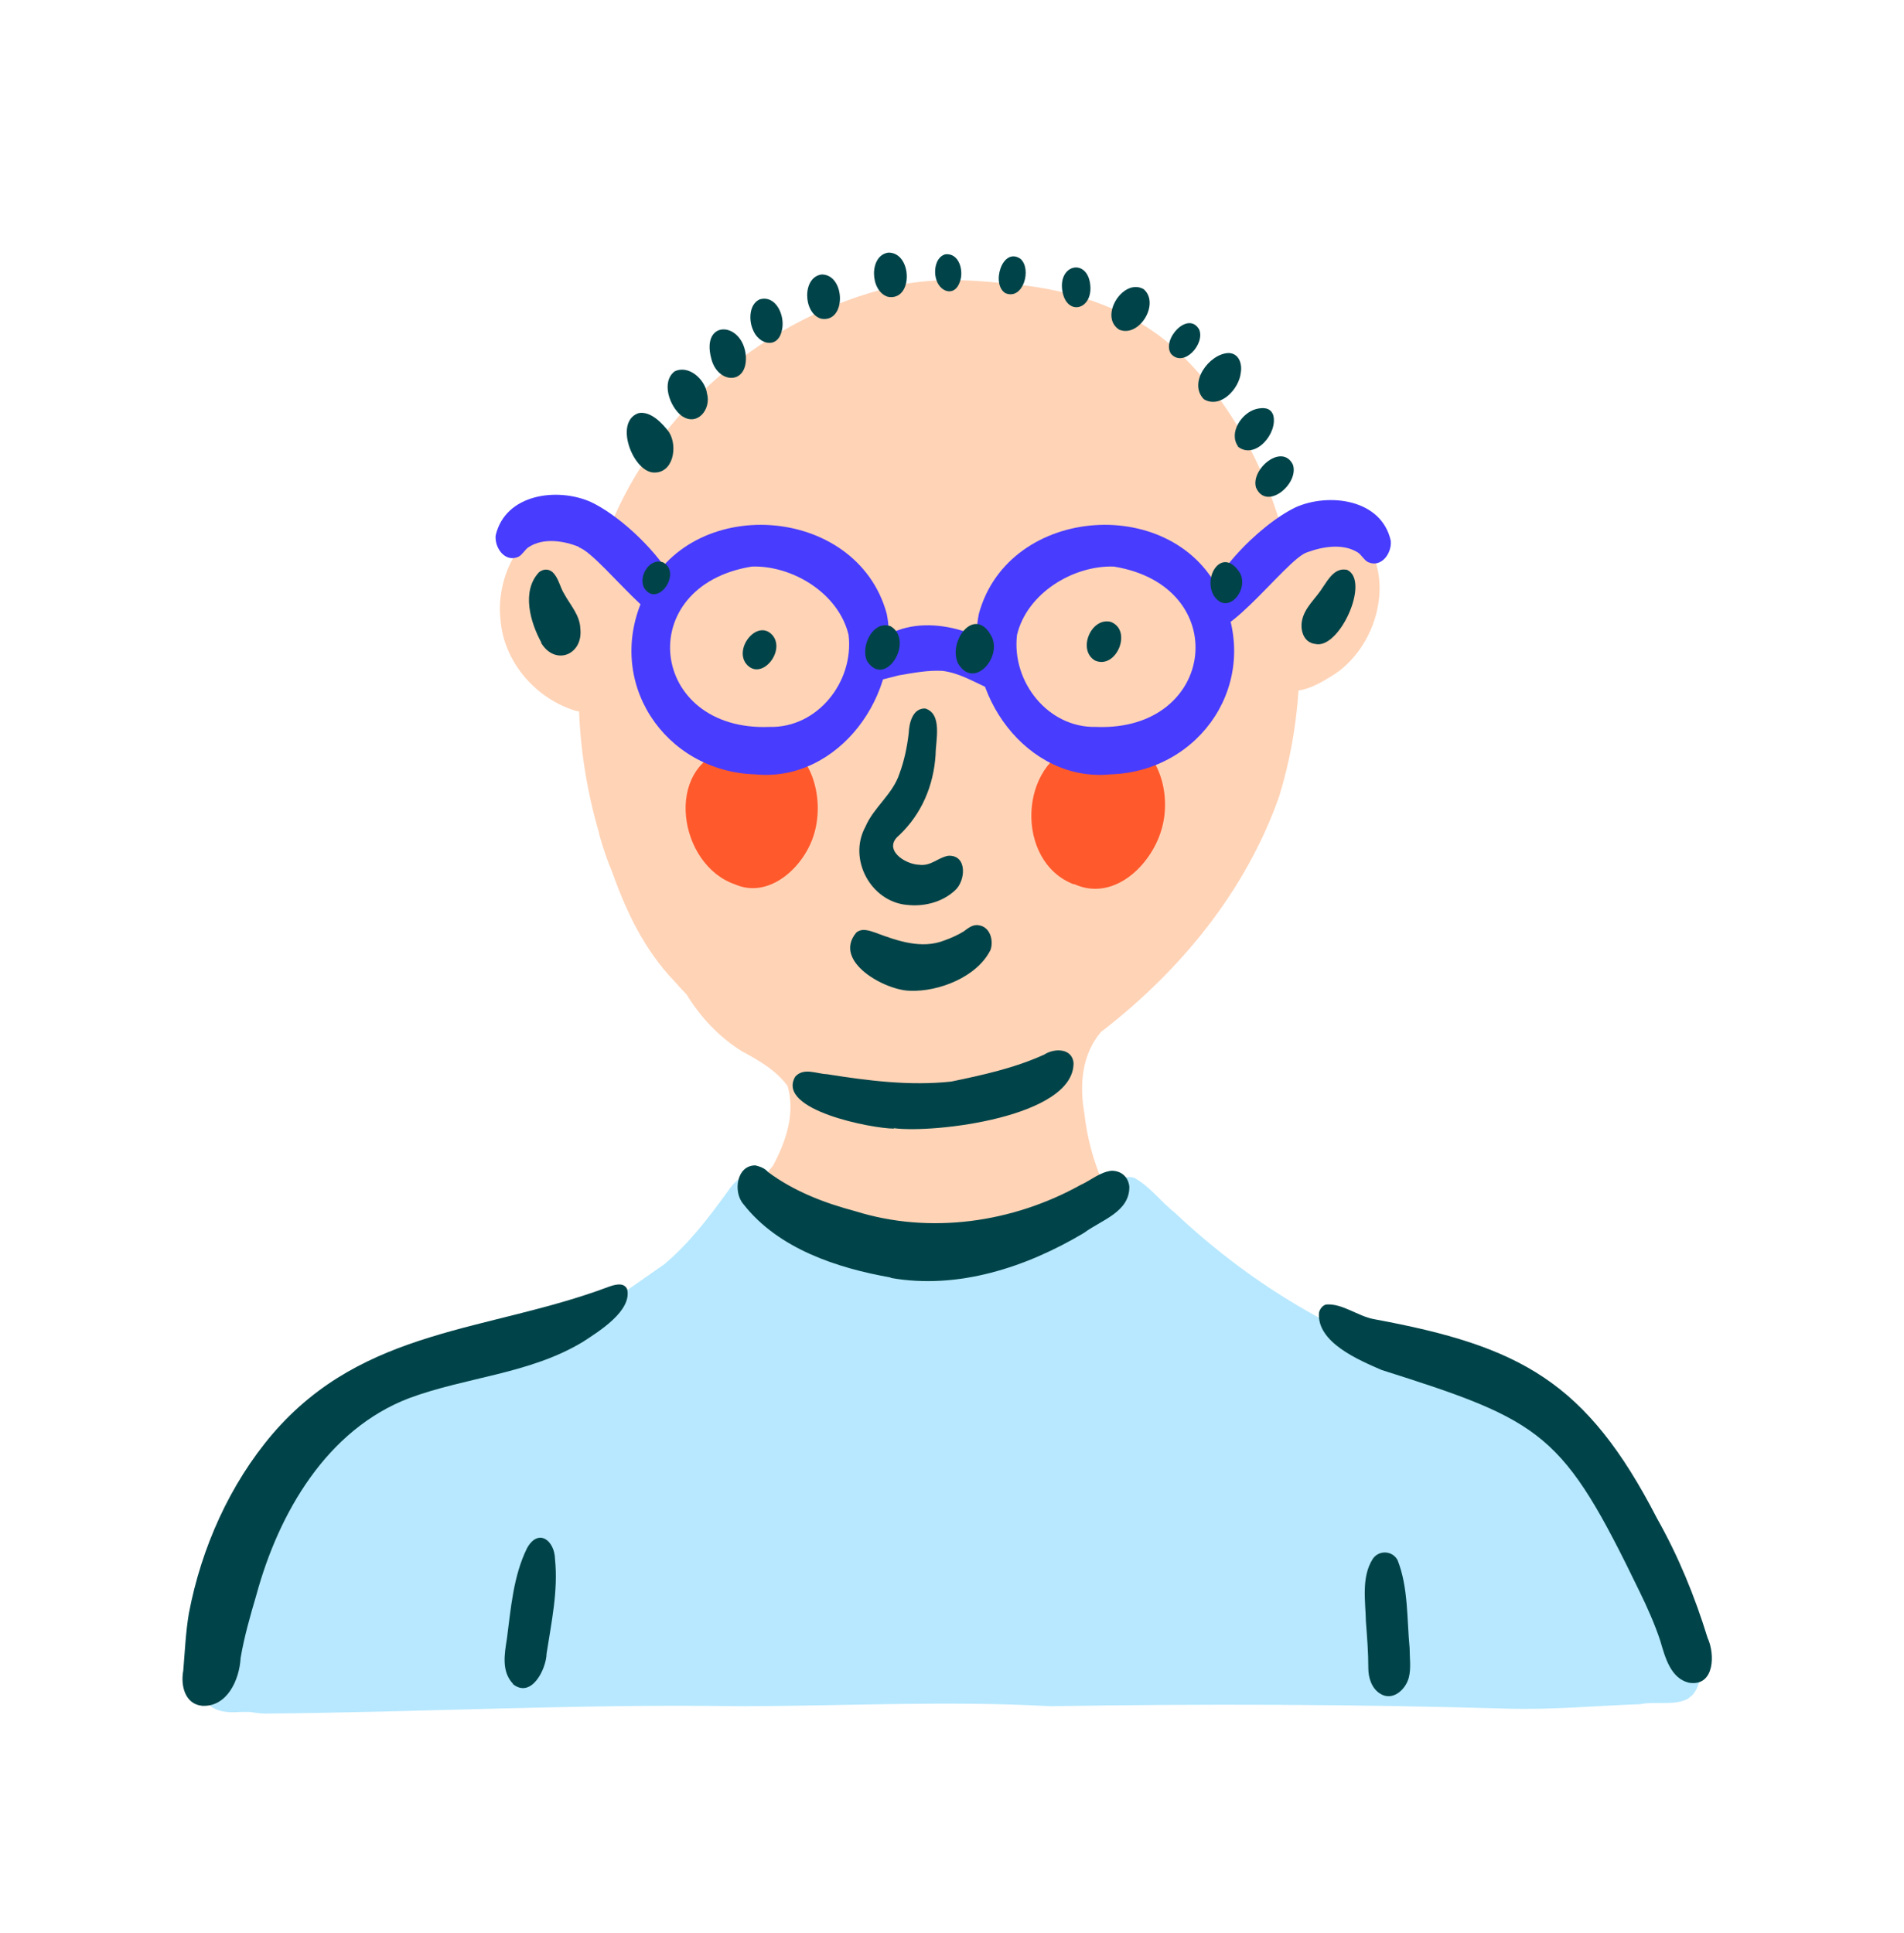 <svg width="130" height="132" viewBox="0 0 130 132" fill="none" xmlns="http://www.w3.org/2000/svg">
<path d="M92.822 36.447C95.451 39.324 94.027 44.295 90.906 46.166C90.221 46.585 89.454 47.032 88.66 47.144C88.496 49.602 88.058 52.031 87.346 54.349C85.073 60.829 80.61 66.247 75.271 70.381C75.244 70.381 75.216 70.409 75.189 70.436C73.874 71.973 73.683 74.039 74.039 76.022C74.258 78.005 74.833 79.904 75.736 81.664C76.038 82.195 76.038 82.865 75.873 83.451C75.873 83.619 75.873 83.787 75.819 83.926C75.271 85.602 73.71 86.3 72.232 86.887C68.891 88.507 65.112 88.674 61.471 88.562C58.212 88.674 51.641 86.97 51.285 82.977C51.175 81.608 51.997 80.547 52.791 79.569C53.996 77.307 54.187 75.603 53.777 74.151C53.01 73.09 51.805 72.392 50.655 71.777C49.094 70.8 47.835 69.459 46.877 67.895C46.575 67.588 46.274 67.253 46 66.945C44.029 64.879 42.769 62.281 41.811 59.572C41.455 58.734 41.154 57.841 40.907 56.947C40.907 56.947 40.907 56.919 40.907 56.891C40.114 54.182 39.648 51.389 39.538 48.568C39.374 48.568 39.237 48.512 39.073 48.456C36.472 47.563 34.391 45.133 34.172 42.312C33.843 39.463 35.513 35.665 38.744 35.944C39.621 36 40.524 36.363 41.264 36.95C44.303 28.571 51.641 22.064 60.184 19.774C62.949 18.936 65.824 19.047 68.645 19.355C72.67 19.662 76.722 20.835 79.898 23.516C83.567 26.784 86.059 31.141 87.456 35.916C89.153 34.911 91.344 34.883 92.85 36.419L92.822 36.447Z" fill="#FFD3B6"/>
<path d="M50.19 60.382C46.329 59.069 45.288 52.395 49.669 51.138C50.546 50.384 51.778 50.104 52.873 50.44C55.529 51.221 56.35 54.685 55.529 57.114C54.817 59.265 52.49 61.388 50.19 60.382V60.382Z" fill="#FF592C"/>
<path d="M73.327 60.382C69.275 58.846 69.521 52.031 73.656 50.831C74.723 50.412 75.846 49.769 77.023 50.356C79.269 51.445 79.981 54.405 79.296 56.668C78.557 59.153 75.983 61.583 73.327 60.354V60.382Z" fill="#FF592C"/>
<path d="M115.877 111.632C116.014 112.944 116.507 114.648 115.549 115.737C115.549 115.737 115.494 115.793 115.467 115.793C114.782 116.547 112.92 116.128 112.017 116.352C108.868 116.463 106.047 116.743 102.953 116.659C92.549 116.352 82.144 116.324 71.739 116.491C64.592 116.1 57.446 116.491 50.299 116.491C39.566 116.324 28.778 116.91 18.099 116.994C17.77 116.994 17.414 116.938 17.058 116.882C16.867 116.882 16.648 116.882 16.456 116.882C14.457 117.05 13.718 116.324 13.745 114.648C13.745 114.341 13.745 114.033 13.828 113.726C13.937 112.721 14.074 111.715 14.32 110.71C14.485 109.677 14.704 108.643 15.114 107.666C17.086 102.778 19.906 97.807 24.369 94.902C26.094 93.953 27.929 93.115 29.818 92.528C32.721 91.718 35.815 91.551 38.662 90.517C41.072 89.456 43.18 87.808 45.343 86.328C47.041 84.904 48.41 83.116 49.697 81.329C50.053 80.798 50.6 80.212 51.23 80.156C51.641 80.072 52.106 80.156 52.544 80.519C54.626 81.748 56.57 83.2 58.87 83.954C64.099 85.49 70.041 84.96 74.504 81.636C75.271 81.133 75.983 80.351 76.914 80.379C77.051 80.351 77.215 80.351 77.434 80.407C78.529 81.022 79.269 82.055 80.254 82.837C85.156 87.445 90.878 90.992 97.258 93.059C98.846 93.785 100.599 93.813 102.214 94.455C104.24 95.489 106.349 96.494 108.046 98.086C109.799 99.706 111.168 101.661 112.537 103.588C114.098 106.074 115.549 108.727 115.932 111.687L115.877 111.632Z" fill="#B7E8FF"/>
<path d="M51.559 52.869C45.371 52.674 41.236 46.529 43.974 40.692C47.041 33.682 58.486 34.408 60.54 41.893C61.635 47.367 57.254 53.428 51.559 52.869ZM52.545 49.63C55.803 49.713 58.322 46.557 57.939 43.346C57.254 40.497 54.105 38.598 51.34 38.681C43.153 39.994 44.303 49.965 52.545 49.63Z" fill="#483CFF"/>
<path d="M67.44 46.976C66.4 46.502 65.469 45.943 64.346 45.803C63.36 45.747 62.347 45.943 61.361 46.111C60.677 46.278 60.102 46.474 59.445 46.502C58.733 46.474 58.596 45.58 58.924 45.077C60.731 41.809 65.277 42.312 67.933 44.128C68.398 44.491 69.11 44.742 69.11 45.44C69.165 46.39 68.207 47.395 67.276 46.92L67.413 47.004L67.44 46.976Z" fill="#483CFF"/>
<path d="M75.819 52.869C82.007 52.674 86.141 46.529 83.403 40.692C80.337 33.682 68.891 34.408 66.838 41.893C65.742 47.367 70.123 53.428 75.819 52.869ZM74.833 49.63C71.575 49.713 69.055 46.557 69.439 43.346C70.123 40.497 73.272 38.598 76.038 38.681C84.225 39.994 83.075 49.965 74.833 49.63Z" fill="#483CFF"/>
<path d="M81.952 42.508C82.144 39.631 85.977 35.833 88.469 34.632C90.741 33.626 94.328 34.073 94.958 36.922C95.04 37.788 94.301 38.793 93.397 38.374C93.124 38.235 92.959 37.871 92.685 37.704C91.672 37.09 90.331 37.313 89.263 37.704C87.784 38.123 82.801 45.245 81.925 42.452L81.952 42.508Z" fill="#483CFF"/>
<path d="M39.538 37.341C38.498 36.922 37.129 36.699 36.116 37.341C35.842 37.508 35.678 37.871 35.404 38.011C34.5 38.43 33.761 37.425 33.843 36.559C34.5 33.71 38.06 33.263 40.333 34.269C42.112 35.106 44.549 37.257 45.891 39.463C45.042 39.687 44.275 40.273 43.865 41.139C43.865 41.195 43.81 41.251 43.783 41.307C42.14 39.771 40.305 37.592 39.511 37.369L39.538 37.341Z" fill="#483CFF"/>
<path d="M61.882 61.779C59.445 61.527 57.884 58.651 59.089 56.444C59.664 55.104 60.951 54.238 61.416 52.813C61.745 51.92 61.936 50.998 62.046 50.048C62.073 49.35 62.32 48.345 63.169 48.373C64.373 48.736 63.88 50.579 63.88 51.529C63.743 53.651 62.922 55.578 61.389 57.031C60.239 57.98 61.772 59.014 62.758 59.042C63.579 59.153 64.045 58.539 64.757 58.427C66.071 58.371 65.934 60.159 65.195 60.801C64.319 61.611 63.059 61.918 61.909 61.779H61.882Z" fill="#004449"/>
<path d="M62.155 67.644C60.485 67.644 56.816 65.661 58.459 63.678C58.842 63.343 59.362 63.538 59.773 63.678C61.252 64.236 62.922 64.823 64.483 64.208C64.948 64.041 65.386 63.845 65.797 63.594C66.098 63.37 66.427 63.091 66.838 63.175C67.604 63.287 67.851 64.208 67.632 64.851C66.728 66.694 64.099 67.727 62.128 67.644H62.155Z" fill="#004449"/>
<path d="M61.033 77.056C59.581 77.056 52.955 75.799 54.297 73.509C54.872 72.866 55.748 73.313 56.46 73.341C59.28 73.788 62.128 74.151 64.948 73.844C67.111 73.397 69.275 72.922 71.301 72.001C71.985 71.554 73.19 71.554 73.299 72.559C73.354 76.274 63.771 77.391 61.033 77.028V77.056Z" fill="#004449"/>
<path d="M59.198 45.133C58.733 44.127 59.609 42.312 60.814 42.759C62.456 43.736 60.458 47.06 59.198 45.133Z" fill="#004449"/>
<path d="M65.414 45.301C64.702 43.82 66.509 41.335 67.659 43.373C68.508 44.798 66.509 47.144 65.414 45.301Z" fill="#004449"/>
<path d="M43.974 40.134C43.563 39.324 44.385 38.039 45.288 38.402C46.575 39.128 44.878 41.558 43.974 40.134Z" fill="#004449"/>
<path d="M82.856 40.636C82.144 39.352 83.403 37.397 84.553 38.961C85.457 40.106 83.814 42.173 82.856 40.636Z" fill="#004449"/>
<path d="M50.929 45.3C50.108 44.183 51.805 42.172 52.791 43.429C53.612 44.547 51.915 46.557 50.929 45.3Z" fill="#004449"/>
<path d="M74.778 45.105C73.546 44.407 74.477 42.145 75.819 42.452C77.352 43.01 76.229 45.719 74.778 45.105Z" fill="#004449"/>
<path d="M36.965 43.876C36.198 42.48 35.596 40.357 36.8 39.072C37.074 38.849 37.43 38.821 37.704 39.044C38.142 39.435 38.224 40.078 38.525 40.553C38.936 41.307 39.593 42.005 39.621 42.899C39.84 44.714 37.896 45.496 36.937 43.876H36.965Z" fill="#004449"/>
<path d="M89.756 43.96C89.044 43.848 88.797 43.122 88.879 42.48C89.016 41.502 89.838 40.888 90.331 40.078C90.714 39.519 91.152 38.737 91.974 38.905C93.589 39.659 91.426 44.407 89.783 43.96H89.756Z" fill="#004449"/>
<path d="M35.021 114.955C34.227 114.117 34.446 112.916 34.61 111.883C34.884 109.788 35.048 107.61 35.979 105.711C36.746 104.314 37.868 105.152 37.896 106.465C38.115 108.615 37.649 110.766 37.321 112.888C37.293 113.978 36.28 115.988 35.021 114.983V114.955Z" fill="#004449"/>
<path d="M94.219 115.625C93.644 115.262 93.425 114.536 93.425 113.894C93.425 112.833 93.343 111.771 93.26 110.71C93.233 109.313 92.932 107.694 93.726 106.437C94.137 105.822 95.068 105.85 95.424 106.521C96.163 108.392 96.053 110.542 96.245 112.525C96.245 113.196 96.355 113.894 96.19 114.536C95.971 115.374 95.068 116.184 94.219 115.625V115.625Z" fill="#004449"/>
<path d="M60.814 87.222C57.172 86.579 53.147 85.267 50.765 82.222C50.026 81.385 50.299 79.541 51.586 79.569C51.915 79.653 52.216 79.765 52.435 80.016C54.187 81.329 56.296 82.139 58.404 82.697C63.497 84.289 69.138 83.479 73.765 80.91C74.504 80.575 75.107 80.016 75.901 79.932C76.531 79.932 77.023 80.323 77.106 80.994C77.16 82.753 75.161 83.312 74.011 84.177C70.069 86.524 65.414 88.06 60.814 87.25V87.222Z" fill="#004449"/>
<path d="M13.8 116.463C12.623 116.352 12.322 115.067 12.513 114.061C12.623 112.749 12.678 111.436 12.896 110.151C13.745 105.683 15.689 101.326 18.619 97.891C24.862 90.629 33.35 90.936 41.537 87.864C41.921 87.725 42.605 87.501 42.824 88.032C43.153 89.512 40.88 90.908 39.812 91.607C36.171 93.813 31.844 94.008 27.929 95.461C22.316 97.611 19.03 103.281 17.497 108.922C17.086 110.319 16.675 111.743 16.429 113.196C16.347 114.704 15.498 116.575 13.773 116.463H13.8Z" fill="#004449"/>
<path d="M115.384 114.899C114.07 114.648 113.687 113.14 113.358 112.023C113.002 110.933 112.455 109.704 111.962 108.699C106.705 97.835 105.445 97.053 94.328 93.534C92.795 92.863 89.892 91.662 90.057 89.624C90.112 89.372 90.303 89.121 90.55 89.065C91.672 88.981 92.713 89.875 93.835 90.07C103.802 91.914 108.32 94.316 113.139 103.672C114.59 106.241 115.713 108.978 116.589 111.827C117.109 112.944 117.055 115.095 115.412 114.899H115.384Z" fill="#004449"/>
<path d="M44.577 32.258C43.18 32.118 41.921 28.795 43.591 28.208C44.412 28.041 45.206 28.878 45.672 29.493C46.302 30.47 45.973 32.37 44.577 32.258V32.258Z" fill="#004449"/>
<path d="M46.521 28.376C45.727 27.761 45.124 26.085 46.055 25.359C47.014 24.885 48.136 25.89 48.273 26.868C48.574 27.957 47.589 29.158 46.521 28.376V28.376Z" fill="#004449"/>
<path d="M48.574 24.521C47.808 21.757 50.765 21.924 50.929 24.354C51.011 26.309 49.012 26.197 48.574 24.521Z" fill="#004449"/>
<path d="M51.395 22.483C51.121 21.84 51.148 20.779 51.86 20.444C52.983 20.109 53.612 21.561 53.393 22.511C53.147 23.851 51.805 23.572 51.395 22.483Z" fill="#004449"/>
<path d="M63.898 18.977C63.753 18.416 63.905 17.55 64.529 17.366C65.49 17.235 65.828 18.505 65.532 19.255C65.166 20.321 64.101 19.922 63.898 18.977Z" fill="#004449"/>
<path d="M56.049 21.756C54.817 21.366 54.762 18.908 56.104 18.74C57.747 18.74 57.802 22.092 56.049 21.756Z" fill="#004449"/>
<path d="M60.612 20.262C59.38 19.871 59.325 17.413 60.667 17.246C62.31 17.246 62.364 20.597 60.612 20.262Z" fill="#004449"/>
<path d="M72.533 19.857C72.232 17.986 74.34 17.595 74.45 19.578C74.532 21.198 72.807 21.561 72.533 19.857Z" fill="#004449"/>
<path d="M76.421 22.511C74.997 21.617 76.695 18.936 78.091 19.746C79.214 20.723 77.79 23.069 76.421 22.511Z" fill="#004449"/>
<path d="M79.953 24.158C79.296 23.181 81.103 21.198 81.87 22.483C82.308 23.46 80.829 25.136 79.953 24.158Z" fill="#004449"/>
<path d="M68.658 20.022C67.647 19.437 68.42 16.847 69.661 17.659C70.475 18.342 69.866 20.509 68.658 20.022Z" fill="#004449"/>
<path d="M82.198 27.259C81.103 26.141 82.554 24.159 83.869 24.103C84.581 24.103 84.827 24.829 84.718 25.443C84.608 26.56 83.321 27.929 82.198 27.259V27.259Z" fill="#004449"/>
<path d="M84.526 30.47C83.869 29.521 84.8 28.18 85.758 27.929C86.196 27.817 86.744 27.789 86.935 28.348C87.264 29.577 85.703 31.42 84.526 30.498V30.47Z" fill="#004449"/>
<path d="M85.758 33.291C85.375 32.034 87.538 30.219 88.277 31.727C88.715 33.04 86.47 34.911 85.758 33.291Z" fill="#004449"/>
</svg>
